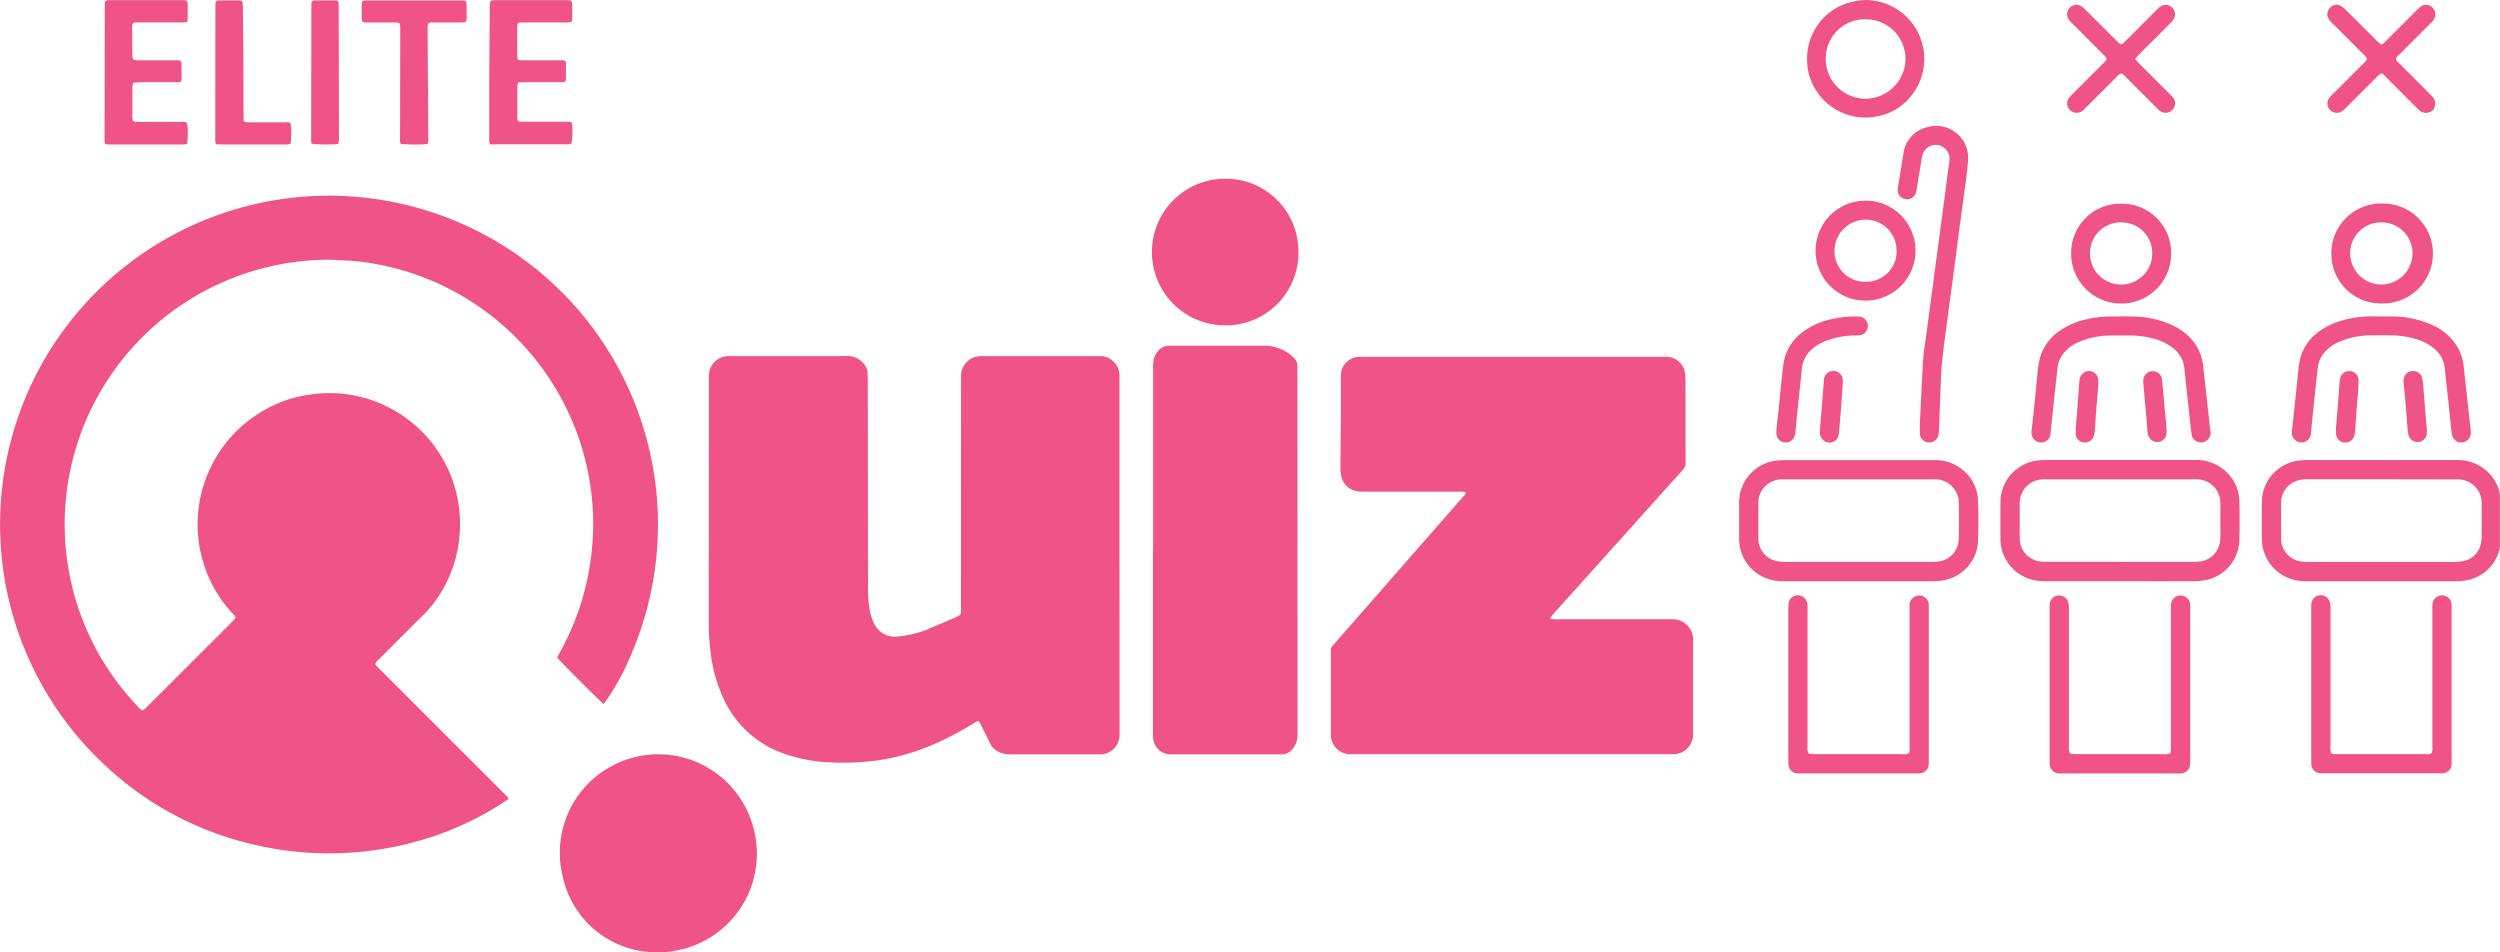 <svg xmlns="http://www.w3.org/2000/svg" width="168" height="64" viewBox="0 0 168 64">
  <g fill="#ef5388">
    <path d="M125.86.038a3.95 3.95 0 0 1 2.62 6.342 3.786 3.786 0 0 1-2.339 1.442 3.931 3.931 0 0 1-4.41-2.343 3.423 3.423 0 0 1-.284-1.244 3.974 3.974 0 0 1 .21-1.6 3.881 3.881 0 0 1 2.934-2.537 3.547 3.547 0 0 1 .656-.09 2.865 2.865 0 0 1 .613.03Zm-.495 1.257a2.629 2.629 0 0 0-2.674 2.584v.074a2.674 2.674 0 0 0 2.667 2.681h.033a2.7 2.7 0 0 0 2.658-2.691 2.666 2.666 0 0 0-2.684-2.648Z" data-name="Path 2348"/>
    <path d="M142.448 39.058h-5a3.388 3.388 0 0 1-1.026-.14 2.837 2.837 0 0 1-1.991-2.683q-.011-1.249 0-2.5a2.82 2.82 0 0 1 2.393-2.774 4.285 4.285 0 0 1 .551-.048h10.164a2.87 2.87 0 0 1 2.127.856 2.748 2.748 0 0 1 .821 1.931 51.05 51.05 0 0 1 0 2.566 2.813 2.813 0 0 1-2.36 2.734 4.949 4.949 0 0 1-.724.055c-1.647.008-3.302.003-4.955.003Zm.022-1.3h4.858a4.072 4.072 0 0 0 .553-.035 1.485 1.485 0 0 0 1.105-.755 1.708 1.708 0 0 0 .221-.9v-2.29a1.587 1.587 0 0 0-1.544-1.569c-.081-.005-.162 0-.243 0h-9.924c-.093 0-.185 0-.277.007a1.574 1.574 0 0 0-1.472 1.337 2.033 2.033 0 0 0-.022.346v2.285a1.569 1.569 0 0 0 1.438 1.555c.15.013.3.016.451.016h4.859Z" data-name="Path 2354"/>
    <path d="M124.901 39.062h-5.03a3.444 3.444 0 0 1-.959-.125 2.842 2.842 0 0 1-2.043-2.712q.007-1.232 0-2.464a2.827 2.827 0 0 1 2.373-2.789 3.943 3.943 0 0 1 .552-.051h10.234a2.829 2.829 0 0 1 1.519.414 2.768 2.768 0 0 1 1.377 2.352 32.67 32.67 0 0 1 0 2.6 2.8 2.8 0 0 1-2.409 2.724 5.931 5.931 0 0 1-.691.048q-2.46.006-4.923.003Zm.007-6.852h-5.205a1.622 1.622 0 0 0-.986.378 1.555 1.555 0 0 0-.557 1.222v1.908c0 .174-.005.347 0 .52a1.551 1.551 0 0 0 1.349 1.488 2.991 2.991 0 0 0 .415.03h9.959a2.362 2.362 0 0 0 .483-.043 1.5 1.5 0 0 0 1.219-1.182 2.4 2.4 0 0 0 .054-.55c.006-.661 0-1.318 0-1.978 0-.093 0-.185-.006-.277a1.587 1.587 0 0 0-1.562-1.515c-.115-.006-.231 0-.347 0Z" data-name="Path 2355"/>
    <path d="M160.003 39.059h-5a3.305 3.305 0 0 1-1.059-.155 2.843 2.843 0 0 1-1.944-2.65 85.553 85.553 0 0 1 0-2.533 2.808 2.808 0 0 1 2.38-2.753 4.66 4.66 0 0 1 .586-.051h10.135a2.9 2.9 0 0 1 2.132.851 2.8 2.8 0 0 1 .661 1.048 1.488 1.488 0 0 1 .1.507v3.3a1.52 1.52 0 0 1-.116.574 2.776 2.776 0 0 1-2.193 1.811 3.959 3.959 0 0 1-.691.054q-2.492.003-4.991-.003Zm.032-6.852h-5a2.058 2.058 0 0 0-.683.1 1.562 1.562 0 0 0-1.063 1.479c-.011.462 0 .925 0 1.388 0 .347-.008.694 0 1.041a1.558 1.558 0 0 0 1.392 1.524 2.974 2.974 0 0 0 .381.022h9.924a3.132 3.132 0 0 0 .483-.037 1.517 1.517 0 0 0 1.241-1.16 2.479 2.479 0 0 0 .057-.515c.007-.648 0-1.3 0-1.943v-.312a1.585 1.585 0 0 0-1.532-1.578c-.115-.008-.232 0-.347 0Z" data-name="Path 2356"/>
    <path d="M156.654 50.613a.687.687 0 0 0 .15.054 2.245 2.245 0 0 0 .277.011h5.9a.616.616 0 0 0 .435-.075 1.075 1.075 0 0 0 .038-.445v-9.193a2.63 2.63 0 0 1 .01-.381.645.645 0 0 1 .941-.5.583.583 0 0 1 .336.492c.008.1.008.208.008.312v10.477a.631.631 0 0 1-.6.6c-.081.006-.162 0-.243 0h-7.772a1.783 1.783 0 0 1-.277-.01.622.622 0 0 1-.534-.557c0-.1-.008-.208-.008-.312v-10.2c0-.1 0-.21.008-.312a.625.625 0 0 1 .525-.566.644.644 0 0 1 .685.363 1.006 1.006 0 0 1 .073.3 3.1 3.1 0 0 1 .005.347v9.124a1.117 1.117 0 0 0 .043.471Z" data-name="Path 2357"/>
    <path d="M139.092 50.62a1.149 1.149 0 0 0 .187.052 2.517 2.517 0 0 0 .277.007h5.831a.943.943 0 0 0 .46-.058 1.28 1.28 0 0 0 .039-.189c.007-.115 0-.231 0-.347V40.96a2.6 2.6 0 0 1 .01-.381.643.643 0 0 1 1-.451.575.575 0 0 1 .275.459c.008.127.009.254.009.382V51.03c0 .116 0 .232-.008.347a.627.627 0 0 1-.607.6c-.08.007-.162 0-.243 0h-7.738c-.093 0-.185 0-.277-.006a.627.627 0 0 1-.562-.567 6.352 6.352 0 0 1-.009-.312v-10.2a3.025 3.025 0 0 1 .009-.312.624.624 0 0 1 .53-.561.646.646 0 0 1 .666.339 1.089 1.089 0 0 1 .086.331 2.78 2.78 0 0 1 .005.346v9.124a1 1 0 0 0 .06.461Z" data-name="Path 2358"/>
    <path d="M121.522 50.615a.7.7 0 0 0 .15.053 2.27 2.27 0 0 0 .277.011h5.9a.619.619 0 0 0 .435-.075 1.032 1.032 0 0 0 .039-.444v-9.193a2.932 2.932 0 0 1 .008-.381.644.644 0 0 1 1.026-.44.573.573 0 0 1 .25.436c.007.115.008.231.008.347v10.13c0 .1 0 .208-.005.312a.628.628 0 0 1-.6.6c-.08.007-.162 0-.243 0h-7.772a2.253 2.253 0 0 1-.243-.005.621.621 0 0 1-.566-.562 2.565 2.565 0 0 1-.013-.312v-10.2c0-.1.006-.208.01-.312a.62.62 0 0 1 .56-.571.638.638 0 0 1 .664.4 1.125 1.125 0 0 1 .06.3c.01.115 0 .231 0 .347v9.089a1.092 1.092 0 0 0 .043.458Z" data-name="Path 2359"/>
    <path d="m129.014 28.458.125-2.5c0-.092.008-.185.013-.277.03-.543.045-1.086.09-1.627.035-.414.1-.825.16-1.237l.251-1.89.237-1.752.18-1.374c.078-.584.159-1.168.237-1.751l.18-1.374.165-1.236.18-1.374c.056-.424.116-.846.169-1.271a.947.947 0 0 0-.621-1.01.927.927 0 0 0-1.174.579 2.184 2.184 0 0 0-.07.3l-.3 1.847a6.368 6.368 0 0 1-.064.34.626.626 0 0 1-.706.534l-.058-.011a.616.616 0 0 1-.47-.734c.083-.559.175-1.118.265-1.677.033-.206.071-.41.105-.615a2.069 2.069 0 0 1 1.573-1.792 2.142 2.142 0 0 1 2.681 1.41c.011.036.022.072.03.109a2.236 2.236 0 0 1 .06.652c-.016.357-.06.714-.1 1.069-.082.653-.173 1.305-.261 1.958-.083.618-.17 1.236-.252 1.854s-.154 1.215-.234 1.822c-.1.778-.21 1.556-.316 2.335-.08.6-.155 1.191-.233 1.787-.083.631-.174 1.258-.25 1.889-.06.493-.116.987-.146 1.483-.044.715-.063 1.432-.09 2.148-.026.647-.047 1.294-.076 1.941a1.062 1.062 0 0 1-.056.3.624.624 0 0 1-.683.415.6.6 0 0 1-.536-.587c-.015-.215-.005-.436-.005-.683Z" data-name="Path 2362"/>
    <path d="M160.03 21.269c.3 0 .6-.012.9 0a6.62 6.62 0 0 1 2.489.557 3.8 3.8 0 0 1 1.537 1.209 3.3 3.3 0 0 1 .609 1.637c.056.552.123 1.1.184 1.652l.16 1.482c.039.356.076.712.118 1.068a.861.861 0 0 1-.03.443.648.648 0 0 1-.621.418.631.631 0 0 1-.594-.5 3.55 3.55 0 0 1-.063-.412c-.056-.528-.105-1.058-.162-1.586s-.12-1.079-.18-1.619c-.03-.276-.063-.551-.087-.827a1.971 1.971 0 0 0-.83-1.461 3.549 3.549 0 0 0-1.216-.576 6.053 6.053 0 0 0-1.645-.221c-.475 0-.949-.008-1.423.006a5.417 5.417 0 0 0-1.988.432 2.677 2.677 0 0 0-.953.679 1.8 1.8 0 0 0-.461.955c-.051.366-.09.733-.129 1.1-.067.631-.131 1.264-.2 1.9-.052.506-.1 1.012-.153 1.518a.636.636 0 0 1-.3.518.646.646 0 0 1-.972-.474.922.922 0 0 1 0-.208c.052-.506.109-1.011.162-1.516l.177-1.689c.049-.46.077-.923.154-1.378a3.2 3.2 0 0 1 1.206-2.005 4.622 4.622 0 0 1 1.631-.823 7.032 7.032 0 0 1 1.949-.287h.729Z" data-name="Path 2363"/>
    <path d="M148.552 29.023a.65.65 0 0 1-.9.661.6.6 0 0 1-.375-.5 58.411 58.411 0 0 1-.137-1.172q-.1-.9-.194-1.792c-.051-.471-.109-.941-.15-1.412a1.983 1.983 0 0 0-.824-1.464 3.524 3.524 0 0 0-1.215-.578 6.045 6.045 0 0 0-1.644-.222c-.474 0-.949-.008-1.423.006a5.442 5.442 0 0 0-1.989.429 2.672 2.672 0 0 0-.931.651 1.82 1.82 0 0 0-.5 1.046c-.046.413-.09.827-.135 1.24l-.18 1.689c-.054.517-.107 1.034-.163 1.551a.615.615 0 0 1-.355.519.643.643 0 0 1-.918-.532.877.877 0 0 1 0-.173c.057-.517.117-1.033.171-1.55.06-.563.11-1.127.168-1.69.048-.46.075-.924.159-1.377a3.228 3.228 0 0 1 1.224-1.995 4.828 4.828 0 0 1 1.871-.874 6.976 6.976 0 0 1 1.646-.215c.544 0 1.088-.014 1.631 0a6.676 6.676 0 0 1 2.494.539 4.068 4.068 0 0 1 1.105.708 3.231 3.231 0 0 1 1.075 2.15c.053.552.123 1.1.184 1.652.053.482.1.965.157 1.447q.062.569.126 1.137c.016.051.02.097.022.121Z" data-name="Path 2364"/>
    <path d="M143.475 3.964c.123.132.214.236.311.332q1 1.007 2.011 2.013a2.166 2.166 0 0 1 .235.254.605.605 0 0 1 .128.488.64.64 0 0 1-1.027.391 2.324 2.324 0 0 1-.227-.214l-2.038-2.035a.934.934 0 0 0-.327-.264.839.839 0 0 0-.318.254q-1.021 1.016-2.038 2.035a2.5 2.5 0 0 1-.226.214.639.639 0 0 1-1.035-.366.611.611 0 0 1 .137-.518 2.451 2.451 0 0 1 .237-.253l2.011-2.013a.894.894 0 0 0 .261-.324.846.846 0 0 0-.257-.321q-1.016-1.021-2.035-2.038a2.12 2.12 0 0 1-.234-.255.633.633 0 0 1 .338-1 .535.535 0 0 1 .372.017 1.168 1.168 0 0 1 .386.288l2.062 2.06c.1.1.2.188.287.268.175-.006.246-.124.334-.21.436-.431.868-.865 1.3-1.3.278-.278.555-.557.835-.833a1.574 1.574 0 0 1 .236-.2.626.626 0 0 1 .9.809 1.293 1.293 0 0 1-.235.3q-.806.814-1.618 1.621c-.18.18-.361.358-.539.541-.068.069-.127.149-.227.259Z" data-name="Path 2367"/>
    <path d="M160.066 4.917a.9.9 0 0 0-.365.277q-1.021 1.016-2.037 2.034a1.959 1.959 0 0 1-.255.234.631.631 0 0 1-.851-.921 2.182 2.182 0 0 1 .214-.227l2.035-2.036a.84.84 0 0 0 .256-.321.914.914 0 0 0-.262-.324q-1.04-1.045-2.084-2.085a1.028 1.028 0 0 1-.29-.424.584.584 0 0 1 .18-.628.556.556 0 0 1 .67-.112 1.574 1.574 0 0 1 .353.273c.691.683 1.375 1.372 2.063 2.058.1.1.2.187.287.267.175-.008.247-.125.334-.212q1.033-1.027 2.061-2.059a2.431 2.431 0 0 1 .281-.257.575.575 0 0 1 .521-.113.647.647 0 0 1 .451.8.658.658 0 0 1-.1.21 2.115 2.115 0 0 1-.235.254l-2.035 2.037a.845.845 0 0 0-.258.323.888.888 0 0 0 .259.322q1 1.007 2.01 2.013c.066.065.131.131.194.2a.672.672 0 0 1 .144.679.5.5 0 0 1-.378.371.676.676 0 0 1-.677-.155c-.066-.065-.132-.129-.2-.2q-.991-.994-1.986-1.988c-.092-.102-.197-.191-.3-.29Z" data-name="Path 2368"/>
    <path d="M125.379 20.201a3.344 3.344 0 0 1-3.372-3.315v-.047a3.359 3.359 0 1 1 3.372 3.362Zm-2.1-3.335a2.055 2.055 0 0 0 2.037 2.073h.036a2.05 2.05 0 0 0 2.1-2v-.083a2.073 2.073 0 0 0-2.052-2.094h-.038a2.1 2.1 0 0 0-2.083 2.1Z" data-name="Path 2369"/>
    <path d="M142.526 13.689a3.3 3.3 0 0 1 3.373 3.223v.135a3.335 3.335 0 0 1-3.321 3.349h-.04a3.346 3.346 0 0 1-3.356-3.335v-.056a3.3 3.3 0 0 1 3.28-3.316Zm.026 5.43a2.075 2.075 0 0 0 2.077-2.073v-.044a2.06 2.06 0 0 0-2.062-2.058h-.041a2.061 2.061 0 0 0-2.077 2.043v.038a2.075 2.075 0 0 0 2.058 2.093h.046Z" data-name="Path 2370"/>
    <path d="M160.011 20.392a3.326 3.326 0 0 1-3.344-3.307v-.057a3.344 3.344 0 0 1 3.337-3.352h.054a3.359 3.359 0 1 1 .047 6.717Zm.01-1.274a2.1 2.1 0 0 0 2.1-2.09 2.08 2.08 0 0 0-2.076-2.084h-.03a2.057 2.057 0 0 0-2.079 2.035v.038a2.088 2.088 0 0 0 2.075 2.1h.009Z" data-name="Path 2371"/>
    <path d="M124.575 21.268c.116 0 .232-.006.347 0a.634.634 0 0 1 .07 1.258 2.015 2.015 0 0 1-.346.014 5.769 5.769 0 0 0-1.9.35 3.316 3.316 0 0 0-.793.421 2.061 2.061 0 0 0-.877 1.546c-.085.85-.176 1.7-.263 2.549-.055.541-.1 1.082-.16 1.62a1.172 1.172 0 0 1-.076.334.621.621 0 0 1-.68.365.61.61 0 0 1-.524-.6 2.324 2.324 0 0 1 .011-.346c.058-.551.123-1.1.18-1.652s.106-1.1.164-1.654c.037-.356.072-.712.128-1.065a3.218 3.218 0 0 1 1.377-2.161 5.03 5.03 0 0 1 2-.831 6.462 6.462 0 0 1 1.342-.148Z" data-name="Path 2373"/>
    <path d="M156.98 28.733c.046-.551.092-1.08.133-1.609.035-.449.06-.9.1-1.347a1.9 1.9 0 0 1 .073-.441.625.625 0 0 1 1.206.165 6.839 6.839 0 0 1-.024.727c-.033.461-.078.92-.112 1.382-.032.426-.054.853-.086 1.279a2.367 2.367 0 0 1-.058.376.615.615 0 0 1-.641.473.6.6 0 0 1-.587-.574c-.009-.152-.004-.302-.004-.431Z" data-name="Path 2374"/>
    <path d="M123.836 25.705c-.026.391-.049.784-.078 1.176q-.06.795-.124 1.59c-.019.23-.038.461-.066.691a.627.627 0 0 1-.626.579.653.653 0 0 1-.644-.607 1.3 1.3 0 0 1 0-.208l.06-.795c.037-.437.078-.875.113-1.312.03-.38.057-.76.085-1.142 0-.057 0-.116.011-.173a.637.637 0 0 1 1.271.062v.139Z" data-name="Path 2375"/>
    <path d="M139.489 28.762c.044-.536.09-1.053.13-1.571.035-.46.063-.921.1-1.382a2.33 2.33 0 0 1 .066-.443.623.623 0 0 1 1.214.137 7.3 7.3 0 0 1-.024.761c-.03.437-.077.874-.11 1.311s-.055.875-.088 1.313a2.307 2.307 0 0 1-.06.376.616.616 0 0 1-.642.471.6.6 0 0 1-.586-.576c-.003-.138 0-.273 0-.397Z" data-name="Path 2376"/>
    <path d="M163.081 28.748c0 .167.008.283 0 .4a.606.606 0 0 1-.533.548.62.62 0 0 1-.682-.41 1.5 1.5 0 0 1-.066-.339c-.056-.666-.1-1.332-.159-2-.032-.391-.075-.781-.113-1.17a.879.879 0 0 1 .051-.475.623.623 0 0 1 .68-.36.613.613 0 0 1 .527.52c.028.182.049.366.064.549.055.666.1 1.332.16 2 .021.263.05.525.071.737Z" data-name="Path 2377"/>
    <path d="M145.59 28.816c0 .09.008.206 0 .321a.608.608 0 0 1-.527.557.617.617 0 0 1-.7-.44 1.636 1.636 0 0 1-.057-.307c-.03-.357-.055-.714-.085-1.071-.036-.426-.076-.851-.113-1.277-.03-.334-.068-.667-.083-1a.637.637 0 0 1 1.2-.318.587.587 0 0 1 .06.2c.03.252.051.506.074.759.038.414.076.828.112 1.243.046.432.085.869.119 1.333Z" data-name="Path 2378"/>
  </g>
  <g fill="#ef5388">
    <path d="M32.921 9.699a1.463 1.463 0 0 1-.044-.2c-.006-.1 0-.208 0-.312V5.371c.009-1.652.026-3.307.042-4.96 0-.369.032-.4.393-.4h4.823c.277.012.313.045.318.33v.937c0 .175-.055.218-.234.227h-3.028c-.421 0-.433.013-.434.424v1.839c.013.238.046.278.295.28.821.005 1.642 0 2.464 0h.312c.141.009.2.052.2.188q.011.555 0 1.11c0 .116-.057.162-.177.171-.092.007-.185.006-.277.006h-2.325c-.137 0-.275.008-.421.013a.842.842 0 0 0-.062.21v2.253a.363.363 0 0 0 .025.094.344.344 0 0 0 .293.088h2.88c.138 0 .275.01.421.016a1.032 1.032 0 0 1 .067.206 4.909 4.909 0 0 1-.051 1.249.7.7 0 0 1-.364.044h-4.719c-.118.014-.244.008-.397.003Z" data-name="Path 2360"/>
    <path d="M8.986 5.546a.567.567 0 0 0-.09.375v1.873c0 .374.026.4.392.4h2.88a.781.781 0 0 1 .4.048 4.939 4.939 0 0 1 0 1.427.766.766 0 0 1-.365.038H7.45a.823.823 0 0 1-.391-.047 1.559 1.559 0 0 1-.032-.193c-.006-.115 0-.231 0-.346L7.041.483c0-.474 0-.475.485-.476h4.614c.471 0 .472 0 .472.488v.8c0 .159-.05.2-.213.21-.092.006-.185 0-.278 0h-2.88c-.31.008-.353.039-.355.334 0 .636 0 1.272.008 1.908a1.251 1.251 0 0 0 .05.246.876.876 0 0 0 .437.056h2.394c.424 0 .424 0 .426.418V5.3c0 .18-.047.218-.23.226H9.363c-.126.007-.252.015-.377.02Z" data-name="Path 2361"/>
    <path d="M28.723 9.678a10.367 10.367 0 0 1-1.8-.011 1.24 1.24 0 0 1-.038-.188c-.007-.115 0-.231 0-.346l.011-7.075c0-.127 0-.254-.013-.381a.162.162 0 0 0-.158-.156c-.1-.01-.208-.013-.312-.013H24.57c-.216-.01-.256-.047-.262-.274-.007-.243 0-.486 0-.728a3.077 3.077 0 0 1 .013-.311.158.158 0 0 1 .158-.154 2.248 2.248 0 0 1 .242-.009h6.244c.383 0 .387.007.391.387v.728c0 .351-.013.361-.378.361H29c-.188.011-.238.06-.257.254a1.922 1.922 0 0 0-.006.208l.019 3.434.025 3.918a.591.591 0 0 1-.058.356Z" data-name="Path 2365"/>
    <path d="M16.38 8.155a.885.885 0 0 0 .458.066h2.323a.589.589 0 0 1 .364.051 5.091 5.091 0 0 1 0 1.39.681.681 0 0 1-.363.044h-4.304c-.113 0-.226-.011-.351-.017a2.163 2.163 0 0 1-.041-.218c-.007-.081 0-.162 0-.243q0-4.386.01-8.773c0-.427 0-.427.417-.429h1.006a2.329 2.329 0 0 1 .242.008.166.166 0 0 1 .164.15 1.886 1.886 0 0 1 .016.24c.014 1.352.03 2.7.039 4.056.007 1.087 0 2.173.006 3.259-.002.143.014.279.014.416Z" data-name="Path 2366"/>
    <path d="M22.721 9.676a9.732 9.732 0 0 1-1.773-.014 1.4 1.4 0 0 1-.038-.187c-.007-.092 0-.185 0-.277l.014-8.732c0-.436 0-.437.443-.438h1.144c.2 0 .236.047.248.251v.173l.019 8.767a.941.941 0 0 1-.057.457Z" data-name="Path 2372"/>
  </g>
  <g fill="#ef5388">
    <path d="M44.442 64c-.319 0-.732-.016-.948-.038a6.421 6.421 0 0 1-5.672-5.04 6.612 6.612 0 1 1 12.821-3.241c.017.066.033.132.048.2a6.61 6.61 0 0 1-4.946 7.932q-.095.022-.19.041a6.806 6.806 0 0 1-1.113.146Z" data-name="Path 2347"/>
    <path d="M40.567 47.308c-.235-.165-2.93-2.857-3.121-3.12.035-.074.069-.158.114-.237a17.655 17.655 0 0 0 1.917-5.074 18.075 18.075 0 0 0 .335-2.4 16.358 16.358 0 0 0 .047-1.664A17.784 17.784 0 0 0 25.185 17.73a13.649 13.649 0 0 0-2.2-.236c-.266 0-.531-.042-.8-.04A17.787 17.787 0 0 0 4.413 33.72a16.665 16.665 0 0 0-.036 2.531 17.611 17.611 0 0 0 2.986 8.866 17.253 17.253 0 0 0 1.937 2.4.6.6 0 0 0 .28.218c.12-.03.2-.138.285-.226q.874-.868 1.745-1.74l3.951-3.95c.1-.1.188-.2.27-.287a.652.652 0 0 0-.229-.33 8.773 8.773 0 0 1-1.931-3.375 8.65 8.65 0 0 1-.379-3.048 8.812 8.812 0 0 1 4.4-7.178 8.364 8.364 0 0 1 3.092-1.079 8.782 8.782 0 0 1 10.115 9.183 8.635 8.635 0 0 1-1.352 4.247 7.43 7.43 0 0 1-1.056 1.328q-1.516 1.5-3.018 3.018a.784.784 0 0 0-.261.331 1.261 1.261 0 0 0 .1.133c.078.085.162.166.243.247l8.368 8.368a1.19 1.19 0 0 1 .268.305 20.633 20.633 0 0 1-5.6 2.69 22.023 22.023 0 0 1-11.717.34 21.667 21.667 0 0 1-10.046-5.5 22.1 22.1 0 0 1-.689-31.251q.154-.16.31-.318a22.129 22.129 0 0 1 31.3-.016q.2.2.4.41a22.1 22.1 0 0 1 4.123 24.273 15.071 15.071 0 0 1-1.705 2.998Z" data-name="Path 2349"/>
    <path d="M65.777 48.451a.79.79 0 0 0-.373.173 20.337 20.337 0 0 1-3.315 1.659 14.114 14.114 0 0 1-3.285.836 17 17 0 0 1-3.082.108 10.483 10.483 0 0 1-3.086-.6 6.955 6.955 0 0 1-4.012-3.674 10.289 10.289 0 0 1-.847-2.92 16 16 0 0 1-.148-2.421l.01-15.964c0-.162.005-.324 0-.486a1.322 1.322 0 0 1 1.166-1.224c.1-.01.208-.008.312-.008h7.706a1.983 1.983 0 0 1 .415.02 1.4 1.4 0 0 1 .947.7.894.894 0 0 1 .12.43c0 .185.01.37.01.555l.014 13.743a8.866 8.866 0 0 0 .107 1.555 3.424 3.424 0 0 0 .283.926 1.543 1.543 0 0 0 1.64.911 7.392 7.392 0 0 0 1.822-.414c.141-.051.274-.12.412-.18.479-.2.959-.4 1.438-.608.128-.054.252-.117.378-.174a.273.273 0 0 0 .167-.277v-.416l.006-14.992v-.521a1.329 1.329 0 0 1 1.215-1.252c.115-.008.231-.005.347-.005h7.81a1.3 1.3 0 0 1 1.274 1.254v.416q0 11.713.008 23.426c0 .15 0 .3-.005.451a1.3 1.3 0 0 1-1.245 1.213h-6.109a1.678 1.678 0 0 1-.891-.237 1.132 1.132 0 0 1-.457-.506c-.2-.419-.406-.831-.612-1.245-.034-.081-.085-.158-.14-.252Z" data-name="Path 2350"/>
    <path d="M104.149 41.555a1.084 1.084 0 0 0 .185.054c.115.006.231.005.347.005h7.809a1.366 1.366 0 0 1 1.285 1.3v6.491a1.332 1.332 0 0 1-1.266 1.276H90.713a1.3 1.3 0 0 1-1.28-1.251v-5.726a.421.421 0 0 1 .122-.313c.156-.171.3-.348.457-.522l4.8-5.483 3.475-3.969c.081-.092.188-.171.2-.293-.039-.085-.1-.081-.156-.083-.115-.005-.231 0-.347 0h-6.317a2.4 2.4 0 0 1-.55-.048 1.269 1.269 0 0 1-.985-1.008 2.452 2.452 0 0 1-.054-.585c0-1.029.019-2.059.025-3.088.005-.914 0-1.828 0-2.742 0-.15.007-.3.011-.451a1.245 1.245 0 0 1 1.156-1.136c.127 0 .254-.006.382-.006h20.061c.127 0 .254.006.382.008a1.256 1.256 0 0 1 1.1.914 2.542 2.542 0 0 1 .069.549c.006 1.886 0 3.771.008 5.656a.647.647 0 0 1-.178.467q-1.489 1.647-2.969 3.3l-4.662 5.188c-.356.4-.713.79-1.068 1.186-.075.087-.14.178-.246.31Z" data-name="Path 2351"/>
    <path d="M77.488 36.962V24.918c0-.162 0-.324.006-.486a1.385 1.385 0 0 1 .34-.854.894.894 0 0 1 .691-.346h6.492a2.884 2.884 0 0 1 1.673.585 2.1 2.1 0 0 1 .256.233.758.758 0 0 1 .242.59c-.008.3 0 .6 0 .9l.01 23.425c0 .185 0 .37-.01.555a1.373 1.373 0 0 1-.361.845.89.89 0 0 1-.7.328h-7.395a1.179 1.179 0 0 1-1.241-1.112v-.019c-.018-.184-.015-.37-.015-.555V36.956Z" data-name="Path 2352"/>
    <path d="M87.255 16.953a4.878 4.878 0 0 1-4.843 4.912h-.072a4.921 4.921 0 0 1-4.93-4.909v-.032a4.919 4.919 0 0 1 4.923-4.914 4.878 4.878 0 0 1 4.919 4.837.75.75 0 0 1 .003.106Z" data-name="Path 2353"/>
  </g>
</svg>
